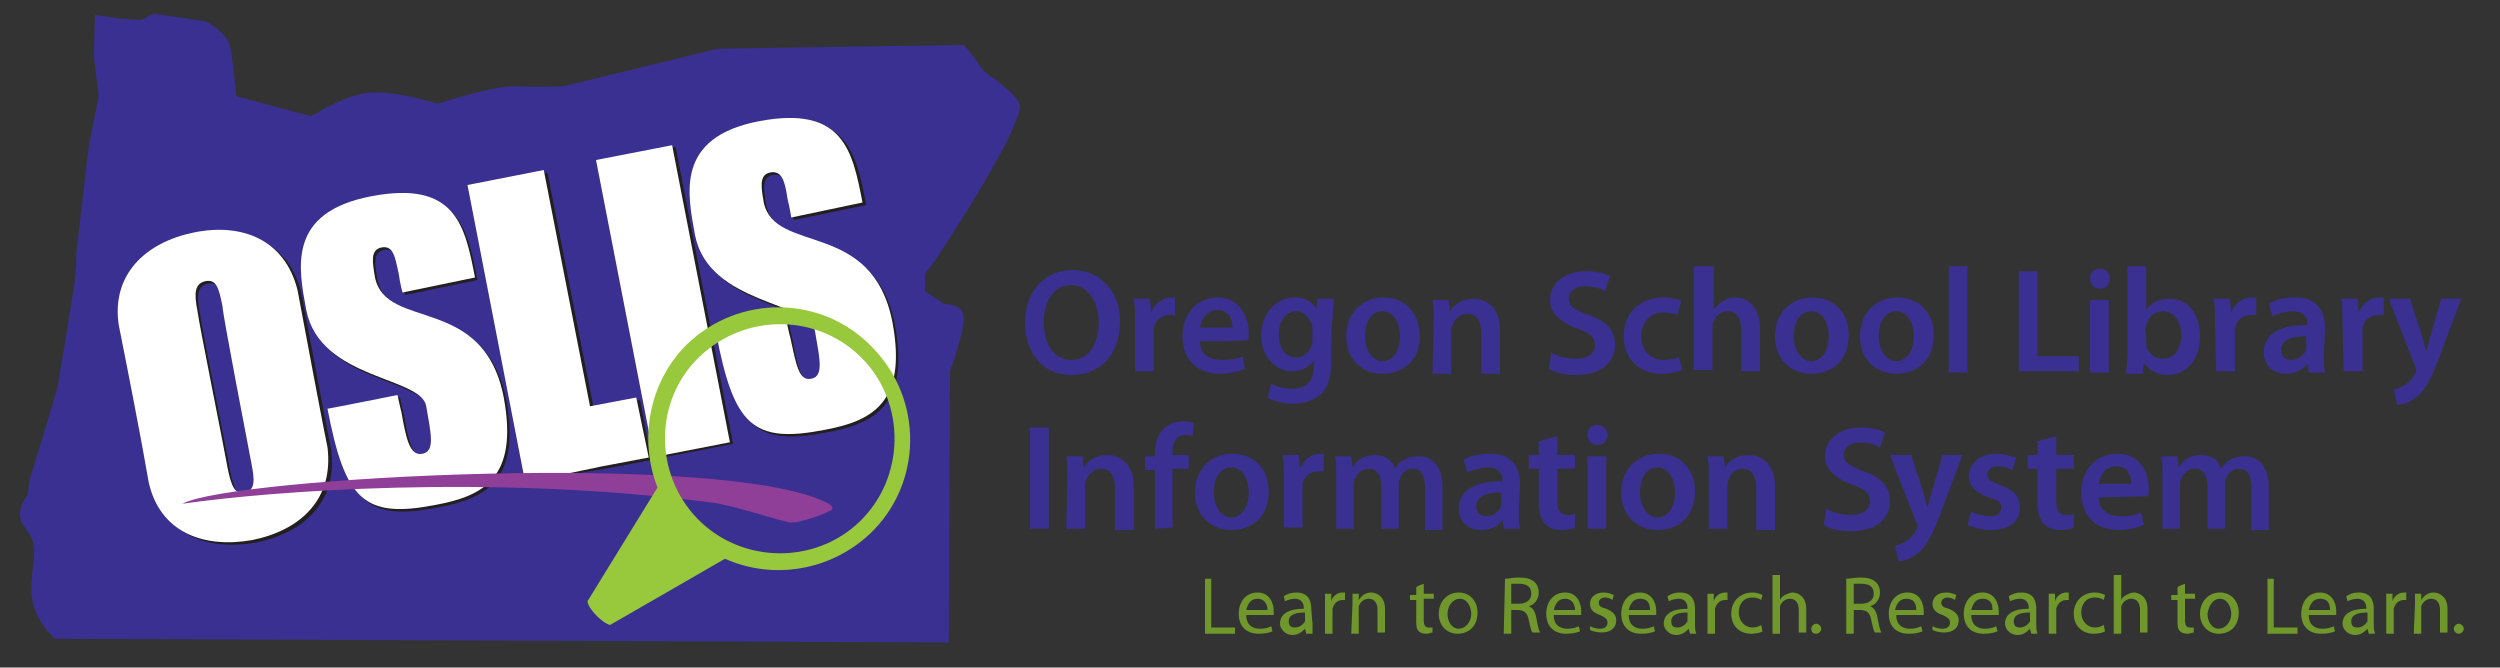 <?xml version="1.0" encoding="utf-8"?>
<!-- Generator: Adobe Illustrator 25.3.1, SVG Export Plug-In . SVG Version: 6.00 Build 0)  -->
<svg version="1.1" id="Layer_1" xmlns="http://www.w3.org/2000/svg" xmlns:xlink="http://www.w3.org/1999/xlink" x="0px" y="0px"
	 viewBox="0 0 200 53.4" style="enable-background:new 0 0 200 53.4;" xml:space="preserve">
<rect x="0" y="0" width="200" height="53.4" fill="#333333" stroke="none"/>
<style type="text/css">
	.st0{fill:#3A3091;}
	.st1{fill:#231F20;}
	.st2{fill:#FFFFFF;}
	.st3{fill:#8F3F97;}
	.st4{fill:#98C93C;}
	.st5{fill:#70972B;}
</style>
<g>
	<path class="st0" d="M76,29.7c0,0,1.2-3.3,1.1-4.4c-0.1-1-1.6-1-1.6-1L74,23.3v-1.4l0.7-0.9c0,0,6.9-10.3,6.9-12.6
		c-0.2-0.9-2.9-2.7-2.9-2.7s-1.3-1.9-1.6-2.1c-0.9,0-19.7,0.3-19.7,0.3l-12.3,3c0,0-2.2,0.1-3.8,0c-1.7-0.1-6.3,1.4-6.3,1.4
		s-3.1-1-5.2-0.9c-1.9,0-4.9,1.9-4.9,1.9l-6-1.6c0,0-0.2-2-0.4-3.6s-2.1-2.4-2.1-2.4l-4.1-0.6l-1,0.5L9.7,1.5L7.6,1.2L7.5,4.5
		l0.4,3.2l-0.8,4l-1,8.6L6.1,21L6,22.4v0l-0.8,5l-0.6,3.6l-1.1,3.7l-1.1,3.6l-0.2,1.3c0,0-0.6,0.7-0.6,1.6s0.9,1.3,1.1,2.4
		s-0.5,3.3,0,4.9c0.5,1.6,1.7,2.6,1.7,2.6l71.5,0.3L76,29.7L76,29.7z"/>
	<g>
		<path class="st1" d="M15.8,18.8c-3.9,0.8-6.6,3.4-6,7.4c0.6,3,1.8,9.1,2.4,12.6c0.9,4,4.4,5.3,8.3,4.6c3.9-0.8,6.5-3.3,6-7.4
			c-0.2-0.9-1.9-9.9-2.4-12.6C23.1,19.4,19.7,18,15.8,18.8z M20.3,37.2c0.3,1.5,0.3,2.2-0.5,2.4c-0.8,0.2-1.1-0.5-1.4-2
			c-0.2-1.2-2.3-11.6-2.4-12.5c-0.3-1.5-0.2-2.2,0.6-2.4c0.9-0.2,1.1,0.5,1.4,2C18,25.3,20,35.5,20.3,37.2z"/>
		<path class="st1" d="M38.2,22.4c-0.8-4.1-1.5-7.8-8.3-6.5c-6.8,1.3-5.8,5.8-5.2,9.1c1.1,5.6,9.2,5.3,9.6,7.7
			c0.4,2.3,0.7,3.6-0.3,3.8c-1,0.2-1.3-1.1-1.7-3.4c0,0.1-0.3-1.3-0.3-1.3s-5,1-5.6,1.1c1.4,7.3,2.9,8.8,8.6,7.7
			c3.8-0.7,6.7-2.1,5.5-8.6c-1.6-8.3-9.4-5.3-10.3-9.6c-0.2-1.2-0.4-2.2,0.5-2.4c1-0.2,1.1,0.8,1.4,2.1c0.2,0.8,0.3,1.5,0.3,1.5
			S38.2,22.4,38.2,22.4z"/>
		<path class="st1" d="M69.3,16.4c-0.8-4.1-1.5-7.8-8.3-6.5c-6.8,1.3-5.8,5.8-5.2,9.1c1.1,5.6,9.2,5.3,9.6,7.7
			c0.4,2.3,0.7,3.6-0.3,3.8c-1,0.2-1.3-1.1-1.7-3.4c0,0.1-0.3-1.3-0.3-1.3s-5,1-5.6,1.1c1.4,7.3,2.9,8.8,8.6,7.7
			c3.8-0.7,6.7-2.1,5.5-8.6c-1.6-8.3-9.4-5.3-10.3-9.6c-0.2-1.2-0.4-2.2,0.5-2.4c1-0.2,1.2,0.8,1.4,2.1c0.2,0.8,0.3,1.5,0.3,1.5
			L69.3,16.4L69.3,16.4z"/>
		
			<rect x="50.2" y="12.1" transform="matrix(0.982 -0.19 0.19 0.982 -3.636 10.58)" class="st1" width="6.2" height="24.2"/>
		<polygon class="st1" points="47.5,32.7 43.8,13.8 37.7,14.9 42.3,38.7 46,37.9 48.4,37.5 52.1,36.8 51.2,32 		"/>
	</g>
	<g>
		<path class="st2" d="M15.5,18.6c-3.9,0.8-6.6,3.4-6,7.4c0.6,3,1.8,9.1,2.4,12.6c0.9,4,4.4,5.3,8.3,4.6c3.9-0.8,6.5-3.3,6-7.4
			c-0.2-0.9-1.9-9.9-2.4-12.6C22.8,19.2,19.4,17.8,15.5,18.6z M20.1,37c0.3,1.5,0.3,2.2-0.5,2.4c-0.8,0.2-1.1-0.5-1.4-2
			c-0.2-1.2-2.3-11.6-2.4-12.5c-0.3-1.5-0.2-2.2,0.6-2.4c0.9-0.2,1.1,0.5,1.4,2C17.8,25.1,19.8,35.4,20.1,37L20.1,37z"/>
		<path class="st2" d="M38,22.2c-0.8-4.1-1.5-7.8-8.3-6.5s-5.8,5.8-5.2,9.1c1.1,5.6,9.2,5.3,9.6,7.7c0.4,2.3,0.7,3.6-0.3,3.8
			c-1,0.2-1.3-1.1-1.7-3.4c0,0.1-0.3-1.3-0.3-1.3s-5,1-5.6,1.1c1.4,7.3,2.9,8.8,8.6,7.7c3.8-0.7,6.7-2.1,5.5-8.6
			c-1.6-8.3-9.4-5.3-10.3-9.6c-0.2-1.2-0.4-2.2,0.5-2.4c1-0.2,1.1,0.8,1.4,2.1c0.1,0.8,0.3,1.5,0.3,1.5L38,22.2L38,22.2z"/>
		<path class="st2" d="M69,16.2c-0.8-4.1-1.5-7.8-8.3-6.5C54,11,55,15.5,55.6,18.8c1.1,5.6,9.2,5.3,9.6,7.7c0.4,2.3,0.7,3.6-0.3,3.8
			c-1,0.2-1.2-1.1-1.7-3.4c0,0.1-0.3-1.3-0.3-1.3s-5,1-5.6,1.1c1.4,7.3,2.9,8.8,8.6,7.7c3.8-0.7,6.7-2.1,5.5-8.6
			c-1.6-8.3-9.4-5.4-10.3-9.6c-0.2-1.2-0.4-2.2,0.5-2.4c1-0.2,1.2,0.8,1.4,2.1c0.2,0.8,0.3,1.5,0.3,1.5S69,16.2,69,16.2z"/>
		<rect x="49.9" y="12" transform="matrix(0.982 -0.191 0.191 0.982 -3.613 10.547)" class="st2" width="6.2" height="24.2"/>
		<polygon class="st2" points="47.2,32.5 43.5,13.6 37.4,14.8 42,38.5 45.8,37.8 48.2,37.3 51.9,36.6 50.9,31.8 		"/>
	</g>
	<path class="st3" d="M66.3,40.9c0.4-0.1,0.4-0.4,0-0.6c-8-4.3-48-2.1-51.7,0c6.9-1,24.7-2.4,42.3-0.1c1.8,0.2,5.8,1.6,6.4,1.6
		C63.8,41.9,66.3,41,66.3,40.9L66.3,40.9z"/>
	<path class="st4" d="M52.6,39L47,48.1c0,0.5,1.1,1.7,1.8,1.9l9.2-5.3c3.8,1.7,8.4,1,11.6-2c4.2-4,4.3-10.7,0.2-14.9
		c-4-4.2-10.7-4.3-14.9-0.2C51.9,30.6,51.1,35.2,52.6,39L52.6,39z M56,28.5c3.7-3.5,9.5-3.4,13,0.2s3.4,9.5-0.2,13s-9.5,3.4-13-0.2
		S52.3,32,56,28.5z"/>
</g>
<g>
	<path class="st0" d="M89.6,25.7c0,2.7-1.6,4.3-3.9,4.3S82,28.2,82,25.8c0-2.5,1.6-4.2,3.8-4.2S89.6,23.3,89.6,25.7z M83.5,25.8
		c0,1.7,0.8,3,2.2,3s2.2-1.3,2.2-3c0-1.5-0.8-3-2.2-3S83.5,24.1,83.5,25.8z"/>
	<path class="st0" d="M90.8,25.8c0-0.8,0-1.4-0.1-1.9H92l0.1,1.1h0c0.3-0.8,1-1.2,1.6-1.2c0.1,0,0.2,0,0.3,0v1.4c-0.1,0-0.3,0-0.4,0
		c-0.7,0-1.2,0.4-1.3,1.1c0,0.1,0,0.3,0,0.4v3h-1.5L90.8,25.8L90.8,25.8z"/>
	<path class="st0" d="M96,27.3c0,1.1,0.8,1.5,1.8,1.5c0.7,0,1.2-0.1,1.6-0.3l0.2,1c-0.5,0.2-1.2,0.4-2,0.4c-1.9,0-3-1.2-3-3
		c0-1.6,1-3.1,2.8-3.1s2.5,1.6,2.5,2.8c0,0.3,0,0.5-0.1,0.6C99.9,27.3,96,27.3,96,27.3z M98.6,26.2c0-0.5-0.2-1.4-1.2-1.4
		c-0.9,0-1.3,0.8-1.4,1.4H98.6z"/>
	<path class="st0" d="M106.5,28.9c0,1.2-0.2,2.1-0.9,2.7c-0.6,0.5-1.4,0.7-2.2,0.7c-0.7,0-1.5-0.2-2-0.5l0.3-1.1
		c0.4,0.2,1,0.4,1.7,0.4c1,0,1.7-0.5,1.7-1.8v-0.5h0c-0.3,0.5-0.9,0.9-1.7,0.9c-1.4,0-2.5-1.2-2.5-2.8c0-1.9,1.2-3.1,2.7-3.1
		c0.9,0,1.4,0.4,1.7,0.9h0l0.1-0.8h1.3c0,0.4-0.1,0.9-0.1,1.7C106.5,25.6,106.5,28.9,106.5,28.9z M105,26.3c0-0.1,0-0.3-0.1-0.4
		c-0.2-0.5-0.6-1-1.2-1c-0.8,0-1.4,0.7-1.4,1.9c0,1,0.5,1.8,1.4,1.8c0.6,0,1-0.4,1.2-0.9c0.1-0.1,0.1-0.3,0.1-0.5L105,26.3L105,26.3
		z"/>
	<path class="st0" d="M113.6,26.8c0,2.2-1.5,3.1-3,3.1c-1.6,0-2.9-1.1-2.9-3s1.3-3.1,3-3.1S113.5,25,113.6,26.8L113.6,26.8z
		 M109.2,26.9c0,1.1,0.6,2,1.4,2c0.8,0,1.4-0.8,1.4-2c0-0.9-0.4-2-1.4-2S109.2,25.9,109.2,26.9z"/>
	<path class="st0" d="M114.7,25.7c0-0.7,0-1.2-0.1-1.7h1.3l0.1,0.9h0c0.3-0.5,0.9-1,1.9-1c1,0,2.1,0.7,2.1,2.5v3.5h-1.5v-3.3
		c0-0.8-0.3-1.5-1.1-1.5c-0.6,0-1,0.4-1.2,0.9c-0.1,0.1-0.1,0.3-0.1,0.5v3.4h-1.5L114.7,25.7L114.7,25.7z"/>
	<path class="st0" d="M124.1,28.2c0.5,0.3,1.2,0.5,2,0.5c0.9,0,1.5-0.4,1.5-1.1c0-0.6-0.4-1-1.4-1.3c-1.3-0.5-2.2-1.2-2.2-2.3
		c0-1.3,1.1-2.3,2.9-2.3c0.9,0,1.5,0.2,1.9,0.4l-0.4,1.2c-0.3-0.2-0.9-0.4-1.6-0.4c-0.9,0-1.3,0.5-1.3,1c0,0.6,0.5,0.9,1.6,1.3
		c1.4,0.5,2.1,1.2,2.1,2.4c0,1.3-1,2.4-3.1,2.4c-0.9,0-1.8-0.2-2.2-0.5L124.1,28.2L124.1,28.2z"/>
	<path class="st0" d="M134.6,29.6c-0.3,0.1-0.9,0.3-1.7,0.3c-1.8,0-3-1.2-3-3s1.2-3.1,3.2-3.1c0.5,0,1.1,0.1,1.4,0.3l-0.3,1.1
		c-0.2-0.1-0.6-0.2-1.1-0.2c-1.1,0-1.8,0.8-1.8,1.9c0,1.2,0.8,1.9,1.8,1.9c0.5,0,0.9-0.1,1.2-0.2L134.6,29.6L134.6,29.6z"/>
	<path class="st0" d="M135.6,21.3h1.5v3.5h0c0.2-0.3,0.4-0.5,0.7-0.7c0.3-0.2,0.6-0.3,1-0.3c1,0,2,0.7,2,2.5v3.4h-1.5v-3.3
		c0-0.8-0.3-1.5-1.1-1.5c-0.6,0-1,0.4-1.1,0.8c-0.1,0.1-0.1,0.3-0.1,0.4v3.5h-1.5V21.3L135.6,21.3z"/>
	<path class="st0" d="M147.9,26.8c0,2.2-1.5,3.1-3,3.1c-1.6,0-2.9-1.1-2.9-3s1.3-3.1,3-3.1S147.9,25,147.9,26.8L147.9,26.8z
		 M143.5,26.9c0,1.1,0.6,2,1.4,2c0.8,0,1.4-0.8,1.4-2c0-0.9-0.4-2-1.4-2S143.5,25.9,143.5,26.9L143.5,26.9z"/>
	<path class="st0" d="M154.7,26.8c0,2.2-1.5,3.1-3,3.1c-1.6,0-2.9-1.1-2.9-3s1.3-3.1,3-3.1S154.7,25,154.7,26.8L154.7,26.8z
		 M150.3,26.9c0,1.1,0.6,2,1.4,2c0.8,0,1.4-0.8,1.4-2c0-0.9-0.4-2-1.4-2S150.3,25.9,150.3,26.9L150.3,26.9z"/>
	<path class="st0" d="M155.9,21.3h1.5v8.5h-1.5V21.3z"/>
	<path class="st0" d="M161.5,21.7h1.5v6.8h3.3v1.2h-4.8L161.5,21.7L161.5,21.7z"/>
	<path class="st0" d="M168.8,22.3c0,0.4-0.3,0.8-0.8,0.8s-0.8-0.4-0.8-0.8c0-0.5,0.3-0.8,0.8-0.8S168.8,21.9,168.8,22.3z
		 M167.2,29.8v-5.8h1.5v5.8H167.2z"/>
	<path class="st0" d="M170.2,21.3h1.5v3.5h0c0.4-0.6,1-0.9,1.9-0.9c1.4,0,2.4,1.2,2.4,3c0,2.1-1.3,3.1-2.6,3.1c-0.8,0-1.4-0.3-1.9-1
		h0l-0.1,0.9h-1.3c0-0.4,0.1-1,0.1-1.6L170.2,21.3L170.2,21.3z M171.7,27.4c0,0.1,0,0.2,0,0.3c0.2,0.6,0.7,1,1.3,1
		c0.9,0,1.5-0.7,1.5-1.9c0-1-0.5-1.9-1.5-1.9c-0.6,0-1.1,0.4-1.3,1.1c0,0.1-0.1,0.2-0.1,0.4C171.7,26.4,171.7,27.4,171.7,27.4z"/>
	<path class="st0" d="M177.2,25.8c0-0.8,0-1.4-0.1-1.9h1.3l0.1,1.1h0c0.3-0.8,1-1.2,1.6-1.2c0.1,0,0.2,0,0.4,0v1.4
		c-0.1,0-0.3,0-0.4,0c-0.7,0-1.2,0.4-1.3,1.1c0,0.1,0,0.3,0,0.4v3h-1.5L177.2,25.8L177.2,25.8z"/>
	<path class="st0" d="M185.9,28.4c0,0.5,0,1,0.1,1.4h-1.3l-0.1-0.7h0c-0.4,0.5-1,0.8-1.7,0.8c-1.2,0-1.8-0.8-1.8-1.7
		c0-1.5,1.3-2.2,3.5-2.2v-0.1c0-0.4-0.2-1-1.2-1c-0.6,0-1.2,0.2-1.6,0.4l-0.3-1c0.4-0.3,1.2-0.5,2.1-0.5c1.9,0,2.4,1.2,2.4,2.5
		L185.9,28.4L185.9,28.4z M184.5,26.9c-1,0-2,0.2-2,1.1c0,0.6,0.4,0.8,0.8,0.8c0.6,0,1-0.4,1.2-0.8c0-0.1,0-0.2,0-0.3V26.9
		L184.5,26.9z"/>
	<path class="st0" d="M187.4,25.8c0-0.8,0-1.4-0.1-1.9h1.3l0.1,1.1h0c0.3-0.8,1-1.2,1.6-1.2c0.1,0,0.2,0,0.4,0v1.4
		c-0.1,0-0.3,0-0.4,0c-0.7,0-1.2,0.4-1.3,1.1c0,0.1,0,0.3,0,0.4v3h-1.5L187.4,25.8L187.4,25.8z"/>
	<path class="st0" d="M192.8,23.9l1,3.1c0.1,0.4,0.2,0.8,0.3,1.1h0c0.1-0.3,0.2-0.8,0.3-1.1l0.9-3.1h1.6l-1.5,4
		c-0.8,2.2-1.3,3.2-2,3.8c-0.6,0.5-1.2,0.7-1.6,0.7l-0.3-1.2c0.2-0.1,0.6-0.2,0.9-0.4c0.3-0.2,0.6-0.5,0.8-0.9
		c0.1-0.1,0.1-0.2,0.1-0.3c0-0.1,0-0.1-0.1-0.3l-2.1-5.4L192.8,23.9L192.8,23.9z"/>
	<path class="st0" d="M83.9,34.2v8.1h-1.5v-8.1H83.9z"/>
	<path class="st0" d="M85.4,38.2c0-0.7,0-1.2-0.1-1.7h1.3l0.1,0.9h0c0.3-0.5,0.9-1,1.9-1c1,0,2.1,0.7,2.1,2.5v3.5h-1.5V39
		c0-0.8-0.3-1.5-1.1-1.5c-0.6,0-1,0.4-1.2,0.9c-0.1,0.1-0.1,0.3-0.1,0.5v3.4h-1.5L85.4,38.2L85.4,38.2z"/>
	<path class="st0" d="M92.4,42.3v-4.7h-0.8v-1.1h0.8v-0.2c0-0.8,0.2-1.5,0.7-2c0.4-0.4,1-0.6,1.5-0.6c0.4,0,0.7,0.1,0.9,0.1
		l-0.1,1.1c-0.2-0.1-0.4-0.1-0.6-0.1c-0.7,0-1,0.6-1,1.3v0.3h1.3v1.1h-1.3v4.7L92.4,42.3L92.4,42.3z"/>
	<path class="st0" d="M101.5,39.3c0,2.2-1.5,3.1-3,3.1c-1.6,0-2.9-1.1-2.9-3s1.3-3.1,3-3.1S101.5,37.5,101.5,39.3L101.5,39.3z
		 M97.1,39.4c0,1.1,0.6,2,1.4,2c0.8,0,1.4-0.8,1.4-2c0-0.9-0.4-2-1.4-2S97.1,38.4,97.1,39.4z"/>
	<path class="st0" d="M102.7,38.3c0-0.8,0-1.4-0.1-1.9h1.3l0.1,1.1h0c0.3-0.8,1-1.2,1.6-1.2c0.1,0,0.2,0,0.3,0v1.4
		c-0.1,0-0.3,0-0.4,0c-0.7,0-1.2,0.4-1.3,1.1c0,0.1,0,0.3,0,0.4v3h-1.5L102.7,38.3L102.7,38.3z"/>
	<path class="st0" d="M106.9,38.2c0-0.7,0-1.2-0.1-1.7h1.3l0.1,0.9h0c0.3-0.5,0.8-1,1.8-1c0.8,0,1.4,0.4,1.6,1.1h0
		c0.2-0.3,0.4-0.6,0.7-0.7c0.3-0.2,0.7-0.3,1.2-0.3c1,0,1.9,0.7,1.9,2.5v3.4H114V39c0-1-0.3-1.5-1-1.5c-0.5,0-0.9,0.4-1,0.8
		c-0.1,0.1-0.1,0.3-0.1,0.5v3.5h-1.4v-3.4c0-0.8-0.3-1.4-1-1.4c-0.6,0-0.9,0.4-1.1,0.8c-0.1,0.2-0.1,0.3-0.1,0.5v3.5h-1.4
		L106.9,38.2L106.9,38.2z"/>
	<path class="st0" d="M121.5,40.9c0,0.5,0,1,0.1,1.4h-1.3l-0.1-0.7h0c-0.3,0.5-1,0.8-1.7,0.8c-1.2,0-1.8-0.8-1.8-1.7
		c0-1.5,1.3-2.2,3.5-2.2v-0.1c0-0.4-0.2-1-1.2-1c-0.6,0-1.2,0.2-1.6,0.4l-0.3-1c0.4-0.3,1.2-0.5,2.1-0.5c1.9,0,2.4,1.2,2.4,2.5
		L121.5,40.9L121.5,40.9z M120.1,39.4c-1,0-2,0.2-2,1.1c0,0.6,0.4,0.8,0.8,0.8c0.6,0,1-0.4,1.2-0.8c0-0.1,0-0.2,0-0.3V39.4
		L120.1,39.4z"/>
	<path class="st0" d="M124.6,34.9v1.5h1.4v1.1h-1.4v2.6c0,0.7,0.2,1.1,0.8,1.1c0.3,0,0.4,0,0.6-0.1l0,1.1c-0.2,0.1-0.6,0.2-1.1,0.2
		c-0.6,0-1-0.2-1.3-0.5c-0.3-0.3-0.5-0.9-0.5-1.6v-2.8h-0.8v-1.1h0.8v-1.1L124.6,34.9L124.6,34.9z"/>
	<path class="st0" d="M128.6,34.8c0,0.4-0.3,0.8-0.8,0.8s-0.8-0.4-0.8-0.8c0-0.5,0.3-0.8,0.8-0.8C128.3,34,128.6,34.4,128.6,34.8z
		 M127,42.3v-5.8h1.5v5.8H127z"/>
	<path class="st0" d="M135.6,39.3c0,2.2-1.5,3.1-3,3.1c-1.6,0-2.9-1.1-2.9-3s1.3-3.1,3-3.1S135.6,37.5,135.6,39.3L135.6,39.3z
		 M131.2,39.4c0,1.1,0.6,2,1.4,2c0.8,0,1.4-0.8,1.4-2c0-0.9-0.4-2-1.4-2S131.2,38.4,131.2,39.4L131.2,39.4z"/>
	<path class="st0" d="M136.7,38.2c0-0.7,0-1.2-0.1-1.7h1.3l0.1,0.9h0c0.3-0.5,0.9-1,1.9-1c1,0,2.1,0.7,2.1,2.5v3.5h-1.5V39
		c0-0.8-0.3-1.5-1.1-1.5c-0.6,0-1,0.4-1.1,0.9c-0.1,0.1-0.1,0.3-0.1,0.5v3.4h-1.5L136.7,38.2L136.7,38.2z"/>
	<path class="st0" d="M146.1,40.7c0.5,0.3,1.2,0.5,2,0.5c0.9,0,1.5-0.4,1.5-1.1c0-0.6-0.4-1-1.4-1.3c-1.3-0.5-2.2-1.2-2.2-2.3
		c0-1.3,1.1-2.3,2.9-2.3c0.9,0,1.5,0.2,1.9,0.4l-0.4,1.2c-0.3-0.2-0.9-0.4-1.6-0.4c-0.9,0-1.3,0.5-1.3,1c0,0.6,0.5,0.9,1.6,1.3
		c1.4,0.5,2.1,1.2,2.1,2.4c0,1.3-1,2.4-3.1,2.4c-0.9,0-1.8-0.2-2.2-0.5L146.1,40.7L146.1,40.7z"/>
	<path class="st0" d="M152.9,36.4l1,3.1c0.1,0.4,0.2,0.8,0.3,1.1h0c0.1-0.3,0.2-0.8,0.3-1.1l0.9-3.1h1.6l-1.5,4
		c-0.8,2.2-1.3,3.2-2,3.8c-0.6,0.5-1.2,0.7-1.6,0.7l-0.3-1.2c0.2-0.1,0.6-0.2,0.9-0.4c0.3-0.2,0.6-0.5,0.8-0.9
		c0.1-0.1,0.1-0.2,0.1-0.3c0-0.1,0-0.1-0.1-0.3l-2.1-5.4L152.9,36.4L152.9,36.4z"/>
	<path class="st0" d="M157.7,40.9c0.3,0.2,1,0.4,1.5,0.4c0.6,0,0.9-0.3,0.9-0.7s-0.2-0.6-1-0.8c-1.1-0.4-1.6-1-1.6-1.7
		c0-1,0.9-1.8,2.2-1.8c0.6,0,1.2,0.2,1.6,0.3l-0.3,1c-0.2-0.1-0.7-0.3-1.2-0.3S159,37.6,159,38s0.3,0.5,1,0.8
		c1.1,0.4,1.6,0.9,1.6,1.8c0,1.1-0.8,1.8-2.4,1.8c-0.7,0-1.3-0.2-1.8-0.4L157.7,40.9L157.7,40.9z"/>
	<path class="st0" d="M164.5,34.9v1.5h1.4v1.1h-1.4v2.6c0,0.7,0.2,1.1,0.8,1.1c0.3,0,0.4,0,0.6-0.1l0,1.1c-0.2,0.1-0.6,0.2-1.1,0.2
		c-0.6,0-1-0.2-1.3-0.5c-0.3-0.3-0.5-0.9-0.5-1.6v-2.8h-0.8v-1.1h0.8v-1.1L164.5,34.9L164.5,34.9z"/>
	<path class="st0" d="M167.9,39.8c0,1.1,0.9,1.5,1.8,1.5c0.7,0,1.2-0.1,1.6-0.3l0.2,1c-0.5,0.2-1.2,0.4-2,0.4c-1.9,0-3-1.2-3-3
		c0-1.6,1-3.1,2.9-3.1s2.5,1.6,2.5,2.8c0,0.3,0,0.5-0.1,0.6L167.9,39.8L167.9,39.8z M170.5,38.7c0-0.5-0.2-1.4-1.2-1.4
		c-0.9,0-1.3,0.8-1.4,1.4H170.5z"/>
	<path class="st0" d="M173,38.2c0-0.7,0-1.2-0.1-1.7h1.3l0.1,0.9h0c0.3-0.5,0.8-1,1.8-1c0.8,0,1.4,0.4,1.6,1.1h0
		c0.2-0.3,0.4-0.6,0.7-0.7c0.3-0.2,0.7-0.3,1.2-0.3c1,0,1.9,0.7,1.9,2.5v3.4h-1.4V39c0-1-0.3-1.5-1-1.5c-0.5,0-0.9,0.4-1,0.8
		c-0.1,0.1-0.1,0.3-0.1,0.5v3.5h-1.4v-3.4c0-0.8-0.3-1.4-1-1.4c-0.6,0-0.9,0.4-1.1,0.8c-0.1,0.2-0.1,0.3-0.1,0.5v3.5H173L173,38.2
		L173,38.2z"/>
</g>
<g>
	<path class="st5" d="M96.3,46.3h0.6v3.9h1.9v0.5h-2.4V46.3z"/>
	<path class="st5" d="M99.7,49.2c0,0.8,0.5,1.1,1.1,1.1c0.4,0,0.7-0.1,0.9-0.2l0.1,0.4c-0.2,0.1-0.6,0.2-1.1,0.2
		c-1,0-1.6-0.6-1.6-1.6s0.6-1.7,1.5-1.7c1,0,1.3,0.9,1.3,1.5c0,0.1,0,0.2,0,0.3L99.7,49.2L99.7,49.2z M101.4,48.8
		c0-0.4-0.2-0.9-0.8-0.9c-0.6,0-0.8,0.5-0.9,0.9H101.4z"/>
	<path class="st5" d="M105,49.9c0,0.3,0,0.5,0,0.8h-0.5l-0.1-0.4h0c-0.2,0.2-0.5,0.5-1,0.5c-0.6,0-1-0.5-1-0.9
		c0-0.8,0.7-1.2,1.9-1.2v-0.1c0-0.2-0.1-0.7-0.7-0.7c-0.3,0-0.6,0.1-0.8,0.2l-0.1-0.4c0.3-0.2,0.6-0.3,1-0.3c1,0,1.2,0.7,1.2,1.3
		L105,49.9L105,49.9z M104.4,49c-0.6,0-1.3,0.1-1.3,0.7c0,0.4,0.2,0.5,0.5,0.5c0.4,0,0.7-0.3,0.8-0.5c0-0.1,0-0.1,0-0.2
		C104.4,49.6,104.4,49,104.4,49z"/>
	<path class="st5" d="M106,48.5c0-0.4,0-0.7,0-1h0.5l0,0.6h0c0.1-0.4,0.5-0.7,0.9-0.7c0.1,0,0.1,0,0.2,0V48c-0.1,0-0.1,0-0.2,0
		c-0.4,0-0.7,0.3-0.8,0.7c0,0.1,0,0.2,0,0.3v1.7H106L106,48.5L106,48.5z"/>
	<path class="st5" d="M108.2,48.3c0-0.3,0-0.6,0-0.8h0.5l0,0.5h0c0.2-0.3,0.5-0.6,1-0.6c0.4,0,1.1,0.3,1.1,1.3v1.9h-0.6v-1.8
		c0-0.5-0.2-0.9-0.7-0.9c-0.4,0-0.7,0.3-0.8,0.6c0,0.1,0,0.2,0,0.3v1.9h-0.6L108.2,48.3L108.2,48.3z"/>
	<path class="st5" d="M113.9,46.7v0.8h0.8v0.4h-0.8v1.7c0,0.4,0.1,0.6,0.4,0.6c0.2,0,0.2,0,0.3,0l0,0.4c-0.1,0-0.3,0.1-0.5,0.1
		c-0.3,0-0.5-0.1-0.6-0.2c-0.2-0.2-0.2-0.5-0.2-0.8v-1.7h-0.5v-0.4h0.5v-0.6C113.3,46.9,113.9,46.7,113.9,46.7z"/>
	<path class="st5" d="M118.2,49c0,1.2-0.8,1.7-1.6,1.7c-0.8,0-1.5-0.6-1.5-1.6c0-1,0.7-1.7,1.6-1.7S118.2,48.1,118.2,49L118.2,49z
		 M115.8,49.1c0,0.7,0.4,1.2,0.9,1.2s1-0.5,1-1.2c0-0.5-0.3-1.2-0.9-1.2S115.8,48.5,115.8,49.1L115.8,49.1z"/>
	<path class="st5" d="M120.4,46.3c0.3,0,0.7-0.1,1.1-0.1c0.6,0,1,0.1,1.3,0.4c0.2,0.2,0.3,0.5,0.3,0.8c0,0.6-0.4,1-0.8,1.1v0
		c0.3,0.1,0.5,0.4,0.6,0.9c0.1,0.6,0.2,1,0.3,1.2h-0.6c-0.1-0.1-0.2-0.5-0.3-1c-0.1-0.6-0.4-0.8-0.9-0.8h-0.5v1.9h-0.6L120.4,46.3
		L120.4,46.3z M120.9,48.3h0.6c0.6,0,1-0.3,1-0.8c0-0.6-0.4-0.8-1-0.8c-0.3,0-0.5,0-0.6,0V48.3L120.9,48.3z"/>
	<path class="st5" d="M124.3,49.2c0,0.8,0.5,1.1,1.1,1.1c0.4,0,0.7-0.1,0.9-0.2l0.1,0.4c-0.2,0.1-0.6,0.2-1.1,0.2
		c-1,0-1.6-0.6-1.6-1.6s0.6-1.7,1.5-1.7c1,0,1.3,0.9,1.3,1.5c0,0.1,0,0.2,0,0.3L124.3,49.2L124.3,49.2z M126,48.8
		c0-0.4-0.2-0.9-0.8-0.9c-0.6,0-0.8,0.5-0.9,0.9H126z"/>
	<path class="st5" d="M127.2,50.1c0.2,0.1,0.5,0.2,0.8,0.2c0.4,0,0.6-0.2,0.6-0.5s-0.2-0.4-0.6-0.6c-0.6-0.2-0.8-0.5-0.8-0.9
		c0-0.5,0.4-0.9,1.1-0.9c0.3,0,0.6,0.1,0.8,0.2l-0.1,0.4c-0.1-0.1-0.4-0.2-0.6-0.2c-0.3,0-0.5,0.2-0.5,0.4c0,0.3,0.2,0.4,0.6,0.5
		c0.5,0.2,0.8,0.5,0.8,0.9c0,0.6-0.4,1-1.2,1c-0.3,0-0.7-0.1-0.9-0.2L127.2,50.1L127.2,50.1z"/>
	<path class="st5" d="M130.3,49.2c0,0.8,0.5,1.1,1.1,1.1c0.4,0,0.7-0.1,0.9-0.2l0.1,0.4c-0.2,0.1-0.6,0.2-1.1,0.2
		c-1,0-1.6-0.6-1.6-1.6s0.6-1.7,1.5-1.7c1,0,1.3,0.9,1.3,1.5c0,0.1,0,0.2,0,0.3L130.3,49.2L130.3,49.2z M132,48.8
		c0-0.4-0.1-0.9-0.8-0.9c-0.6,0-0.8,0.5-0.9,0.9H132z"/>
	<path class="st5" d="M135.6,49.9c0,0.3,0,0.5,0.1,0.8h-0.5l-0.1-0.4h0c-0.2,0.2-0.5,0.5-1,0.5c-0.6,0-1-0.5-1-0.9
		c0-0.8,0.7-1.2,1.9-1.2v-0.1c0-0.2-0.1-0.7-0.7-0.7c-0.3,0-0.6,0.1-0.8,0.2l-0.1-0.4c0.3-0.2,0.6-0.3,1-0.3c1,0,1.2,0.7,1.2,1.3
		L135.6,49.9L135.6,49.9z M135,49c-0.6,0-1.3,0.1-1.3,0.7c0,0.4,0.2,0.5,0.5,0.5c0.4,0,0.7-0.3,0.8-0.5c0-0.1,0-0.1,0-0.2V49z"/>
	<path class="st5" d="M136.6,48.5c0-0.4,0-0.7,0-1h0.5l0,0.6h0c0.1-0.4,0.5-0.7,0.9-0.7c0.1,0,0.1,0,0.2,0V48c-0.1,0-0.1,0-0.2,0
		c-0.4,0-0.7,0.3-0.8,0.7c0,0.1,0,0.2,0,0.3v1.7h-0.6V48.5z"/>
	<path class="st5" d="M141,50.5c-0.1,0.1-0.5,0.2-0.9,0.2c-0.9,0-1.6-0.6-1.6-1.6s0.7-1.7,1.7-1.7c0.3,0,0.6,0.1,0.8,0.2l-0.1,0.4
		c-0.1-0.1-0.4-0.2-0.7-0.2c-0.7,0-1.1,0.5-1.1,1.2c0,0.7,0.5,1.2,1.1,1.2c0.3,0,0.5-0.1,0.7-0.2L141,50.5L141,50.5z"/>
	<path class="st5" d="M141.8,46h0.6v2h0c0.1-0.2,0.2-0.3,0.4-0.4c0.2-0.1,0.4-0.2,0.6-0.2c0.4,0,1.1,0.3,1.1,1.3v1.9h-0.6v-1.8
		c0-0.5-0.2-0.9-0.7-0.9c-0.4,0-0.7,0.3-0.8,0.6c0,0.1,0,0.2,0,0.3v1.9h-0.6L141.8,46L141.8,46z"/>
	<path class="st5" d="M144.9,50.3c0-0.2,0.2-0.4,0.4-0.4s0.4,0.2,0.4,0.4s-0.2,0.4-0.4,0.4C145,50.7,144.9,50.5,144.9,50.3
		L144.9,50.3z"/>
	<path class="st5" d="M147.7,46.3c0.3,0,0.7-0.1,1.1-0.1c0.6,0,1,0.1,1.3,0.4c0.2,0.2,0.3,0.5,0.3,0.8c0,0.6-0.4,1-0.8,1.1v0
		c0.3,0.1,0.5,0.4,0.6,0.9c0.1,0.6,0.2,1,0.3,1.2H150c-0.1-0.1-0.2-0.5-0.3-1c-0.1-0.6-0.4-0.8-0.9-0.8h-0.5v1.9h-0.6L147.7,46.3
		L147.7,46.3z M148.3,48.3h0.6c0.6,0,1-0.3,1-0.8c0-0.6-0.4-0.8-1-0.8c-0.3,0-0.5,0-0.6,0L148.3,48.3L148.3,48.3z"/>
	<path class="st5" d="M151.7,49.2c0,0.8,0.5,1.1,1.1,1.1c0.4,0,0.7-0.1,0.9-0.2l0.1,0.4c-0.2,0.1-0.6,0.2-1.1,0.2
		c-1,0-1.6-0.6-1.6-1.6s0.6-1.7,1.5-1.7c1,0,1.3,0.9,1.3,1.5c0,0.1,0,0.2,0,0.3L151.7,49.2L151.7,49.2z M153.3,48.8
		c0-0.4-0.1-0.9-0.8-0.9c-0.6,0-0.8,0.5-0.9,0.9H153.3z"/>
	<path class="st5" d="M154.6,50.1c0.2,0.1,0.5,0.2,0.8,0.2c0.4,0,0.6-0.2,0.6-0.5s-0.2-0.4-0.6-0.6c-0.6-0.2-0.8-0.5-0.8-0.9
		c0-0.5,0.4-0.9,1.1-0.9c0.3,0,0.6,0.1,0.8,0.2l-0.1,0.4c-0.1-0.1-0.4-0.2-0.6-0.2c-0.3,0-0.5,0.2-0.5,0.4c0,0.3,0.2,0.4,0.6,0.5
		c0.5,0.2,0.8,0.5,0.8,0.9c0,0.6-0.4,1-1.2,1c-0.3,0-0.7-0.1-0.9-0.2L154.6,50.1L154.6,50.1z"/>
	<path class="st5" d="M157.7,49.2c0,0.8,0.5,1.1,1.1,1.1c0.4,0,0.7-0.1,0.9-0.2l0.1,0.4c-0.2,0.1-0.6,0.2-1.1,0.2
		c-1,0-1.6-0.6-1.6-1.6s0.6-1.7,1.5-1.7c1,0,1.3,0.9,1.3,1.5c0,0.1,0,0.2,0,0.3L157.7,49.2L157.7,49.2z M159.4,48.8
		c0-0.4-0.1-0.9-0.8-0.9c-0.6,0-0.8,0.5-0.9,0.9H159.4z"/>
	<path class="st5" d="M162.9,49.9c0,0.3,0,0.5,0.1,0.8h-0.5l-0.1-0.4h0c-0.2,0.2-0.5,0.5-1,0.5c-0.6,0-1-0.5-1-0.9
		c0-0.8,0.7-1.2,1.9-1.2v-0.1c0-0.2-0.1-0.7-0.7-0.7c-0.3,0-0.6,0.1-0.8,0.2l-0.1-0.4c0.3-0.2,0.6-0.3,1-0.3c1,0,1.2,0.7,1.2,1.3
		L162.9,49.9L162.9,49.9z M162.4,49c-0.6,0-1.3,0.1-1.3,0.7c0,0.4,0.2,0.5,0.5,0.5c0.4,0,0.7-0.3,0.8-0.5c0-0.1,0-0.1,0-0.2V49z"/>
	<path class="st5" d="M163.9,48.5c0-0.4,0-0.7,0-1h0.5l0,0.6h0c0.1-0.4,0.5-0.7,0.9-0.7c0.1,0,0.1,0,0.2,0V48c-0.1,0-0.1,0-0.2,0
		c-0.4,0-0.7,0.3-0.8,0.7c0,0.1,0,0.2,0,0.3v1.7h-0.6V48.5z"/>
	<path class="st5" d="M168.4,50.5c-0.1,0.1-0.5,0.2-0.9,0.2c-0.9,0-1.6-0.6-1.6-1.6s0.7-1.7,1.7-1.7c0.3,0,0.6,0.1,0.8,0.2l-0.1,0.4
		c-0.1-0.1-0.4-0.2-0.7-0.2c-0.7,0-1.1,0.5-1.1,1.2c0,0.7,0.5,1.2,1.1,1.2c0.3,0,0.5-0.1,0.7-0.2L168.4,50.5L168.4,50.5z"/>
	<path class="st5" d="M169.1,46h0.6v2h0c0.1-0.2,0.2-0.3,0.4-0.4c0.2-0.1,0.4-0.2,0.6-0.2c0.4,0,1.1,0.3,1.1,1.3v1.9h-0.6v-1.8
		c0-0.5-0.2-0.9-0.7-0.9c-0.4,0-0.7,0.3-0.8,0.6c0,0.1,0,0.2,0,0.3v1.9h-0.6L169.1,46L169.1,46z"/>
	<path class="st5" d="M174.8,46.7v0.8h0.8v0.4h-0.8v1.7c0,0.4,0.1,0.6,0.4,0.6c0.2,0,0.2,0,0.3,0l0,0.4c-0.1,0-0.3,0.1-0.5,0.1
		c-0.3,0-0.5-0.1-0.6-0.2c-0.2-0.2-0.2-0.5-0.2-0.8v-1.7h-0.5v-0.4h0.5v-0.6C174.2,46.9,174.8,46.7,174.8,46.7z"/>
	<path class="st5" d="M179.1,49c0,1.2-0.8,1.7-1.6,1.7c-0.8,0-1.5-0.6-1.5-1.6c0-1,0.7-1.7,1.6-1.7S179.1,48.1,179.1,49L179.1,49z
		 M176.6,49.1c0,0.7,0.4,1.2,0.9,1.2s1-0.5,1-1.2c0-0.5-0.3-1.2-0.9-1.2S176.7,48.5,176.6,49.1L176.6,49.1z"/>
	<path class="st5" d="M181.3,46.3h0.6v3.9h1.9v0.5h-2.4V46.3z"/>
	<path class="st5" d="M184.7,49.2c0,0.8,0.5,1.1,1.1,1.1c0.4,0,0.7-0.1,0.9-0.2l0.1,0.4c-0.2,0.1-0.6,0.2-1.1,0.2
		c-1,0-1.6-0.6-1.6-1.6s0.6-1.7,1.5-1.7c1,0,1.3,0.9,1.3,1.5c0,0.1,0,0.2,0,0.3L184.7,49.2L184.7,49.2z M186.4,48.8
		c0-0.4-0.1-0.9-0.8-0.9c-0.6,0-0.8,0.5-0.9,0.9H186.4z"/>
	<path class="st5" d="M189.9,49.9c0,0.3,0,0.5,0.1,0.8h-0.5l-0.1-0.4h0c-0.2,0.2-0.5,0.5-1,0.5c-0.6,0-1-0.5-1-0.9
		c0-0.8,0.7-1.2,1.9-1.2v-0.1c0-0.2-0.1-0.7-0.7-0.7c-0.3,0-0.6,0.1-0.8,0.2l-0.1-0.4c0.3-0.2,0.6-0.3,1-0.3c1,0,1.2,0.7,1.2,1.3
		L189.9,49.9L189.9,49.9z M189.4,49c-0.6,0-1.3,0.1-1.3,0.7c0,0.4,0.2,0.5,0.5,0.5c0.4,0,0.7-0.3,0.8-0.5c0-0.1,0-0.1,0-0.2V49z"/>
	<path class="st5" d="M190.9,48.5c0-0.4,0-0.7,0-1h0.5l0,0.6h0c0.1-0.4,0.5-0.7,0.9-0.7c0.1,0,0.1,0,0.2,0V48c-0.1,0-0.1,0-0.2,0
		c-0.4,0-0.7,0.3-0.8,0.7c0,0.1,0,0.2,0,0.3v1.7h-0.6V48.5z"/>
	<path class="st5" d="M193.2,48.3c0-0.3,0-0.6,0-0.8h0.5l0,0.5h0c0.2-0.3,0.5-0.6,1-0.6c0.4,0,1.1,0.3,1.1,1.3v1.9h-0.6v-1.8
		c0-0.5-0.2-0.9-0.7-0.9c-0.4,0-0.7,0.3-0.8,0.6c0,0.1,0,0.2,0,0.3v1.9h-0.6L193.2,48.3L193.2,48.3z"/>
	<path class="st5" d="M196.3,50.3c0-0.2,0.2-0.4,0.4-0.4s0.4,0.2,0.4,0.4s-0.2,0.4-0.4,0.4C196.5,50.7,196.3,50.5,196.3,50.3
		L196.3,50.3z"/>
</g>
</svg>

